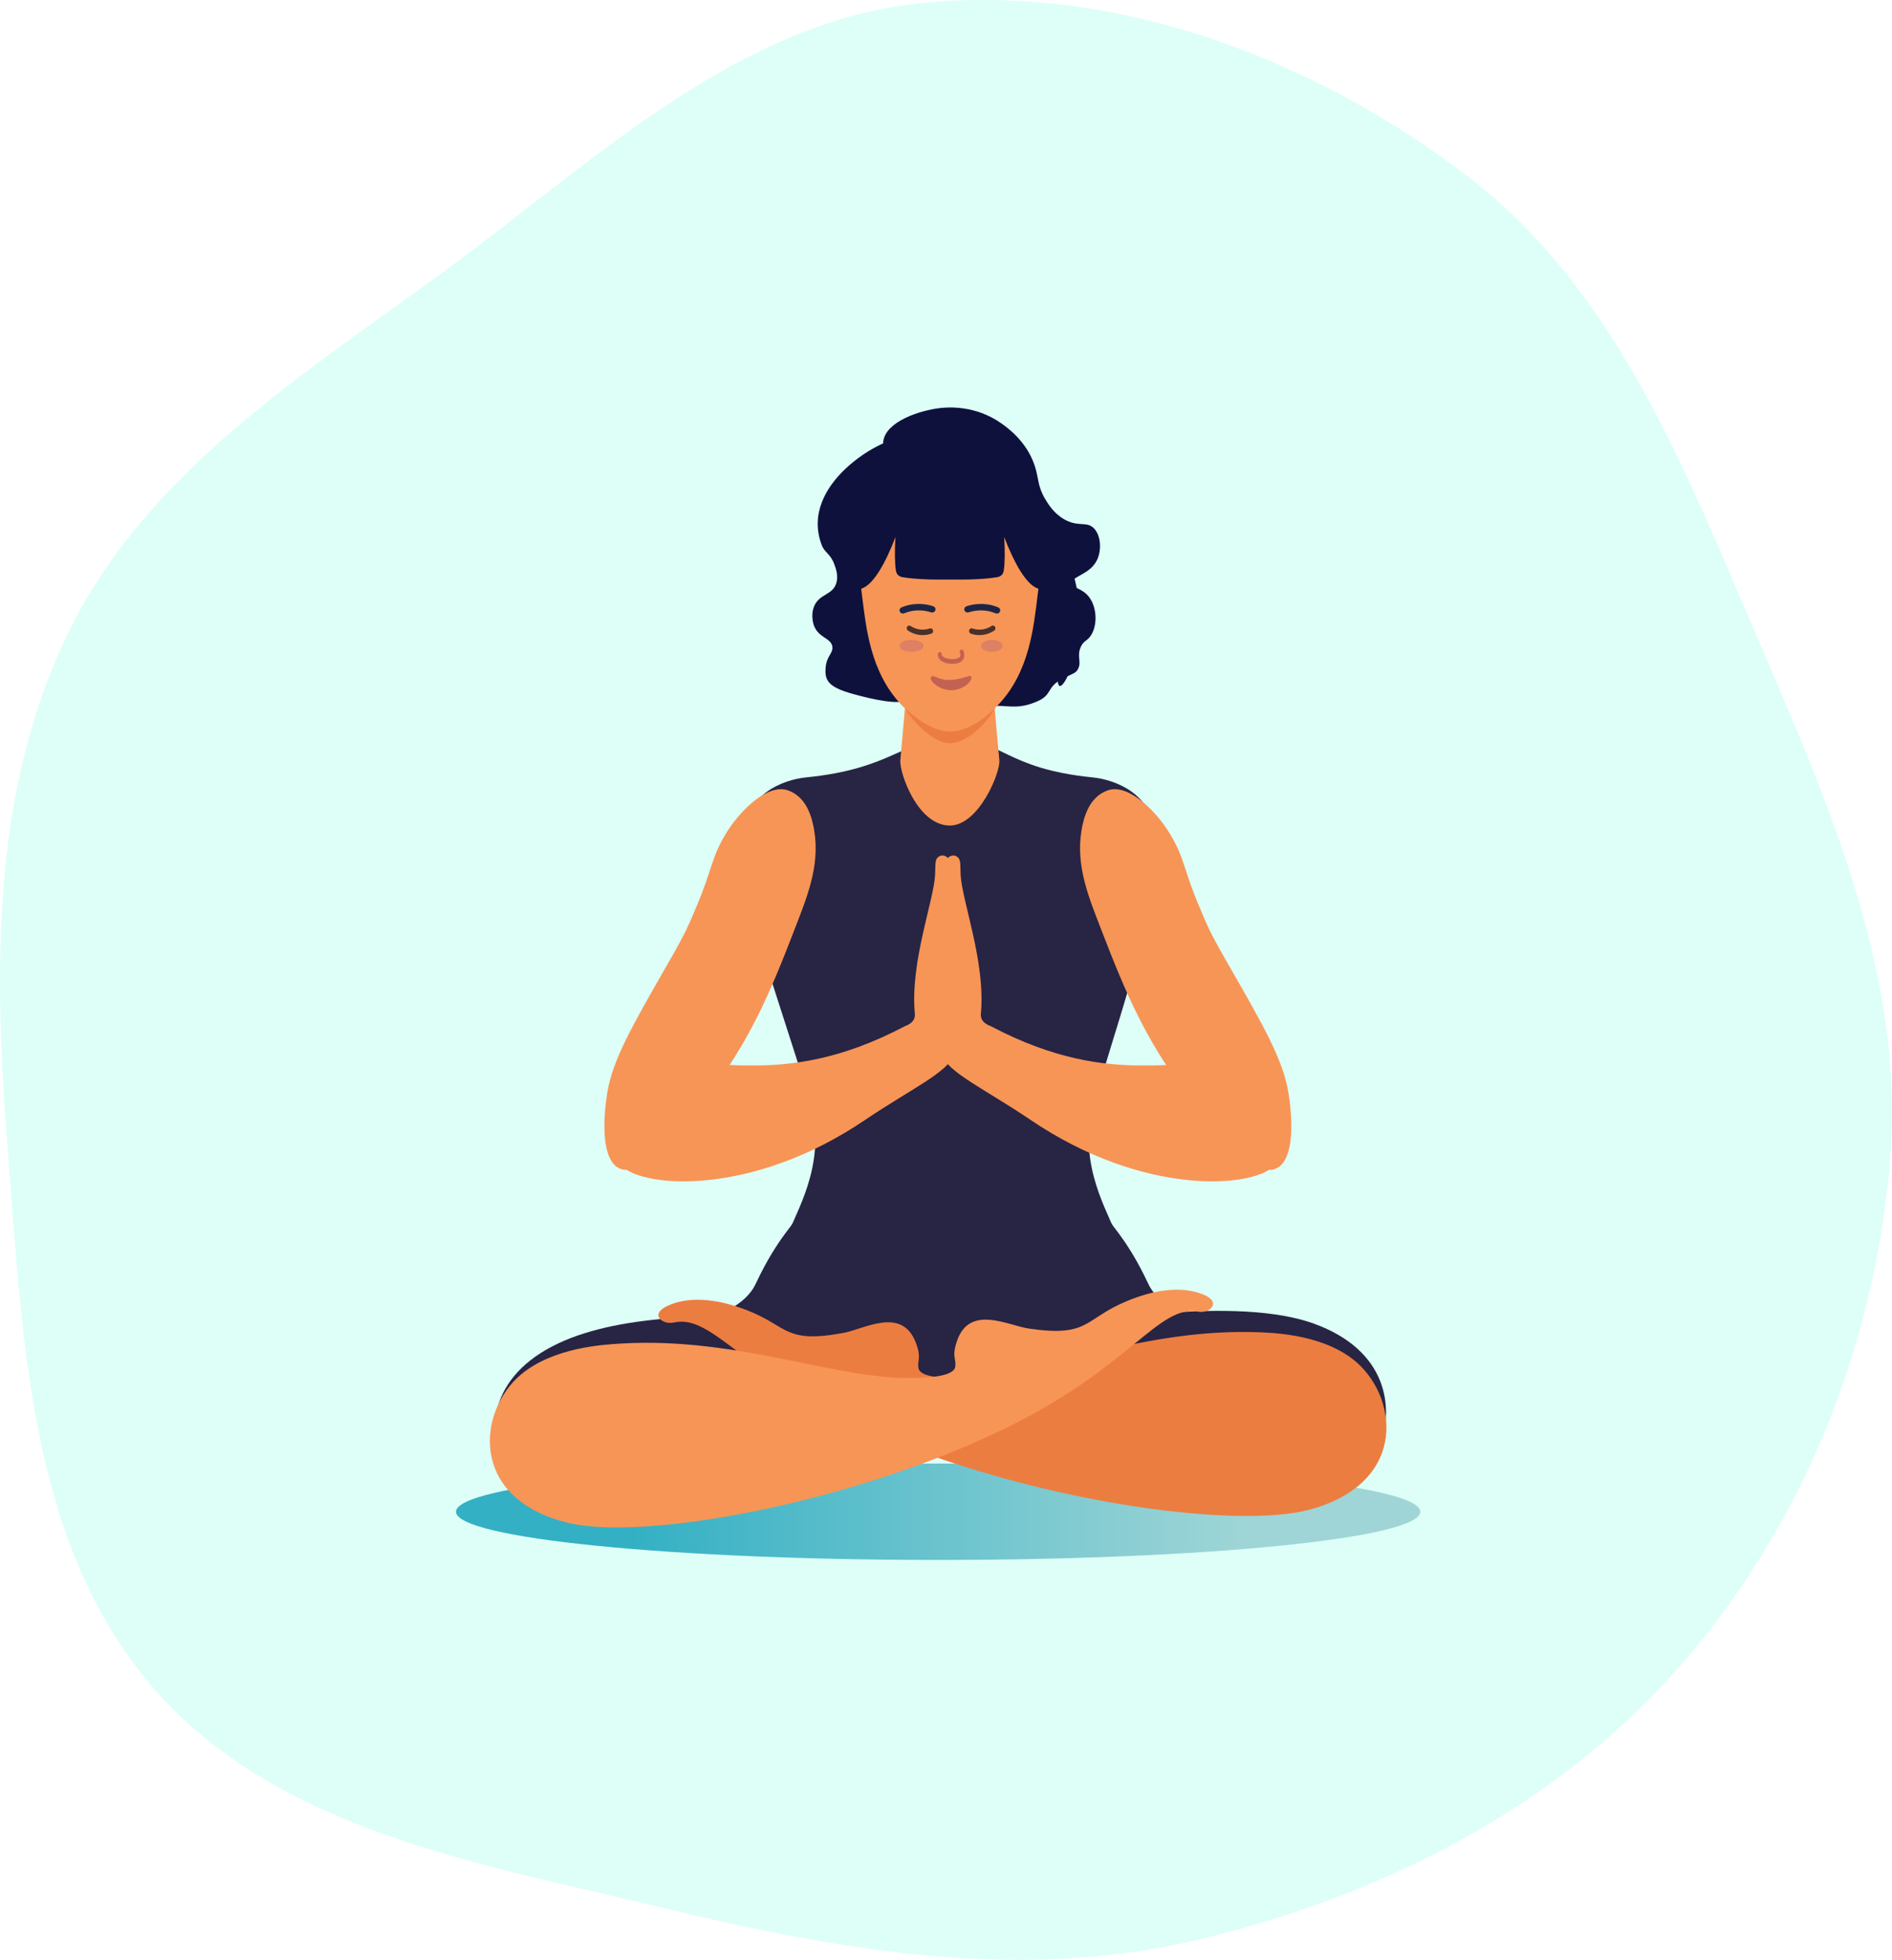 <svg width="195" height="202" viewBox="0 0 195 202" fill="none" xmlns="http://www.w3.org/2000/svg">
<path fill-rule="evenodd" clip-rule="evenodd" d="M95.397 0.273C115.291 -1.568 135.451 6.069 151.311 18.207C166.541 29.863 173.655 48.35 181.226 65.96C188.636 83.194 196.298 100.694 194.814 119.392C193.277 138.765 185.711 157.571 172.804 172.112C159.974 186.565 142.103 195.542 123.282 199.975C105.102 204.257 86.634 201.073 68.479 196.683C49.514 192.098 28.596 188.722 15.816 173.993C3.035 159.264 2.345 138.129 0.811 118.698C-0.641 100.317 -0.988 81.405 7.2 64.88C15.261 48.613 31.114 38.708 45.767 27.974C61.365 16.548 76.137 2.055 95.397 0.273Z" fill="#DDFFF7"/>
<path d="M96.691 160.786C124.135 160.786 146.382 158.562 146.382 155.818C146.382 153.075 124.135 150.851 96.691 150.851C69.247 150.851 47 153.075 47 155.818C47 158.562 69.247 160.786 96.691 160.786Z" fill="url(#paint0_linear_1837_11)"/>
<path d="M109.709 53.541C108.62 52.93 108.042 51.968 107.732 51.454C106.924 50.11 107.068 49.302 106.645 48.01C105.818 45.475 103.783 44.045 103.187 43.627C100.524 41.756 97.725 41.96 96.864 42.062C94.797 42.305 91.292 43.438 91.034 45.506C90.904 46.542 91.625 47.54 92.417 48.636C92.638 48.942 93.514 50.114 94.789 50.932C98.261 53.153 101.276 50.518 103.088 52.289C104.753 53.916 104.032 57.923 103.583 60.429C103.05 63.39 101.972 65.59 102.99 66.69C103.646 67.4 102.258 66.384 102.613 67.281C102.847 67.877 100.99 67.024 100.539 67.469C99.964 68.034 101.463 71.467 101.599 71.75C102.197 72.999 100.876 72.74 102.613 72.746C104.107 72.751 105.084 73.118 107.009 72.244C108.381 71.621 107.936 70.876 109.214 70.133C110.493 69.389 110.815 69.479 111.09 68.986C111.514 68.229 110.95 67.671 111.386 66.69C111.7 65.984 112.068 66.102 112.473 65.438C113.122 64.373 113.048 62.63 112.275 61.577C111.544 60.58 110.533 60.669 110.497 60.115C110.448 59.361 112.328 59.258 113.067 57.715C113.55 56.705 113.471 55.232 112.77 54.48C112.024 53.679 111.178 54.366 109.709 53.541Z" fill="#0F113D"/>
<path d="M92.537 45.303C91.135 45.071 82.283 49.826 84.692 56.183C84.986 56.969 85.586 57.061 85.987 58.158C86.154 58.615 86.432 59.379 86.186 60.133C85.783 61.369 84.421 61.193 83.896 62.523C83.517 63.481 83.876 64.446 83.896 64.498C84.398 65.793 85.689 65.746 85.788 66.68C85.862 67.374 85.173 67.61 85.091 68.864C85.073 69.145 85.048 69.522 85.191 69.903C85.404 70.473 85.961 70.968 87.68 71.462C90.011 72.132 92.767 72.699 93.55 72.11C94.759 71.202 92.709 68.487 92.458 66.371C91.296 56.55 91.976 55.063 92.757 53.795C93.842 52.033 95.141 51.84 95.246 50.261C95.357 48.548 94.263 45.588 92.537 45.303Z" fill="#0F113D"/>
<path d="M106.684 52.755C102.426 48.844 96.433 48.528 92.272 50.417C91.172 50.917 88.194 52.269 87.973 54.593C87.739 57.037 90.665 59.417 92.988 60.27C95.901 61.339 99.729 60.694 100.235 60.604C101.253 60.422 102.19 60.153 103.503 60.437C103.593 60.458 105.329 60.855 106.687 62.191C109.744 65.195 108.55 70.626 109.236 70.708C109.888 70.787 111.995 65.981 110.988 60.688C110.649 58.934 109.661 55.49 106.684 52.755Z" fill="#0F113D"/>
<path d="M123.167 136.747C122.064 135.052 119.484 134.743 118.331 132.287C116.053 127.434 114.221 126.075 113.883 125.043C113.156 122.816 111.643 119.036 109.237 117.145C106.007 114.599 101.651 115.147 98.119 117.524C94.585 115.147 90.229 114.603 86.999 117.145C84.596 119.036 83.08 122.816 82.353 125.043C82.016 126.075 80.183 127.44 77.905 132.287C76.752 134.743 74.171 135.052 73.069 136.747C72.29 137.945 72.226 139.443 72.405 140.174C73.45 144.355 89.336 149.7 98.119 143.169C106.902 149.699 122.793 144.354 123.831 140.174C124.012 139.447 123.946 137.945 123.167 136.747Z" fill="#282444"/>
<path d="M103.514 139.433C102.791 140.483 101.852 141.365 100.761 142.022C98.927 143.112 76.521 156.83 59.799 156.266C56.962 156.17 53.572 154.955 52.183 152.222C49.89 147.737 50.38 141.821 57.582 138.444C70.816 132.26 99.817 138.254 103.514 139.433Z" fill="#282444"/>
<path d="M76.576 144.874C78.501 145.795 118.196 156.437 134.8 154.367C137.624 154.015 140.886 152.501 142.03 149.66C143.912 144.986 142.893 139.138 135.419 136.43C120.202 130.911 75.784 144.49 76.576 144.874Z" fill="#282444"/>
<path d="M69.435 136.316C73.492 135.403 76.506 141.673 89.583 147.484C105.627 154.614 127.256 157.756 135.092 155.571C145.364 152.702 144.035 143.628 139.402 140.072C135.967 137.435 130.881 137.336 128.957 137.297C116.732 137.052 106.584 142.064 98.651 142.012C98.089 142.012 94.816 142.133 94.656 140.989C94.536 140.14 94.996 139.964 94.385 138.377C92.947 134.64 89.076 136.98 86.98 137.375C80.783 138.542 81.257 136.67 76.888 135.007C73.673 133.785 70.915 133.637 68.837 134.578C66.89 135.454 68.265 136.578 69.435 136.316Z" fill="#EC7D40"/>
<path d="M112.777 113.54C116.744 100.333 119.278 93.728 118.9 85.713C118.714 81.828 114.938 80.356 112.6 80.126C103.575 79.227 103.073 76.067 98.307 76.2H97.94C93.173 76.067 92.116 79.232 83.086 80.126C80.746 80.356 76.971 81.828 76.786 85.713C76.402 93.728 79.499 100.333 83.466 113.54C85.234 119.429 82.395 124.283 81.391 126.781C80.851 128.129 89.616 131.368 97.819 131.6H98.416C106.63 131.368 115.389 128.129 114.844 126.781C113.847 124.283 111.008 119.429 112.777 113.54Z" fill="#282444"/>
<path d="M102.996 78.351C102.201 70.057 102.073 63.709 99.967 64.642C99.22 64.964 98.522 65.391 97.894 65.909C97.267 65.391 96.569 64.964 95.823 64.642C93.717 63.709 93.583 70.057 92.794 78.351C92.673 79.614 94.565 85.09 97.894 85.09C100.882 85.086 103.123 79.614 102.996 78.351Z" fill="#F79556"/>
<path d="M93.266 72.92C93.236 73.266 95.781 76.593 97.872 76.593C100.282 76.593 102.549 73.271 102.519 72.925C101.608 73.813 99.831 75.311 97.872 75.311C96.132 75.311 94.21 73.808 93.266 72.92Z" fill="#EC7D40"/>
<path d="M103.496 55.352C103.599 56.869 103.557 58.128 103.455 58.796C103.389 59.225 103.145 59.472 102.582 59.518C102.582 59.518 101.185 59.78 98.124 59.737H97.667C94.605 59.78 93.209 59.518 93.209 59.518C92.647 59.472 92.401 59.219 92.335 58.796C92.234 58.127 92.186 56.867 92.296 55.352C91.354 57.794 90.096 60.267 88.76 60.682C88.787 60.918 88.817 61.163 88.849 61.417C89.254 64.562 89.662 69.316 92.982 72.727C93.76 73.525 95.931 75.399 97.874 75.399C100.067 75.399 102.03 73.525 102.803 72.727C106.124 69.316 106.536 64.562 106.935 61.417C106.968 61.163 106.998 60.918 107.025 60.682C105.695 60.267 104.436 57.794 103.496 55.352Z" fill="#F79556"/>
<path d="M99.011 66.984L98.998 66.995C98.959 67.029 98.932 67.078 98.92 67.132C98.909 67.187 98.914 67.245 98.934 67.296C98.985 67.425 99.017 67.581 98.951 67.679C98.846 67.836 98.472 67.973 97.962 67.927C97.483 67.885 97.156 67.706 97.079 67.551C97.065 67.524 97.059 67.493 97.06 67.462C97.063 67.416 97.054 67.37 97.034 67.33C97.015 67.29 96.986 67.257 96.951 67.235L96.933 67.225C96.904 67.211 96.872 67.204 96.841 67.207C96.81 67.21 96.78 67.222 96.753 67.242C96.727 67.262 96.705 67.289 96.69 67.321C96.675 67.353 96.667 67.388 96.667 67.425C96.659 67.559 96.686 67.692 96.743 67.809C96.985 68.297 97.716 68.397 97.934 68.418C97.985 68.422 98.059 68.427 98.151 68.427C98.479 68.427 99.007 68.364 99.254 67.993C99.415 67.754 99.425 67.436 99.289 67.081C99.279 67.05 99.263 67.023 99.243 67.001C99.222 66.979 99.197 66.963 99.171 66.953C99.144 66.944 99.115 66.942 99.088 66.947C99.06 66.952 99.034 66.965 99.011 66.984Z" fill="#C36252"/>
<path d="M96.178 62.486C95.429 62.239 94.617 62.184 93.834 62.328C93.518 62.388 93.212 62.48 92.92 62.603C92.829 62.645 92.761 62.717 92.73 62.803C92.699 62.89 92.707 62.984 92.754 63.065C92.791 63.136 92.859 63.192 92.942 63.219C93.025 63.247 93.117 63.244 93.197 63.211C93.444 63.108 93.702 63.03 93.968 62.979C94.634 62.858 95.324 62.906 95.961 63.117C96.045 63.142 96.138 63.137 96.218 63.102C96.298 63.068 96.359 63.006 96.389 62.931C96.408 62.89 96.418 62.845 96.418 62.8C96.418 62.755 96.407 62.711 96.388 62.67C96.368 62.628 96.34 62.591 96.303 62.559C96.267 62.528 96.225 62.503 96.178 62.486Z" fill="#1C2546"/>
<path d="M102.882 62.603C102.59 62.48 102.283 62.388 101.967 62.328C101.185 62.184 100.372 62.239 99.622 62.486C99.576 62.503 99.533 62.528 99.497 62.559C99.461 62.591 99.433 62.628 99.413 62.67C99.394 62.711 99.383 62.755 99.383 62.8C99.383 62.845 99.393 62.889 99.412 62.931C99.442 63.006 99.503 63.067 99.583 63.102C99.663 63.137 99.756 63.142 99.84 63.116C100.477 62.906 101.167 62.858 101.832 62.979C102.098 63.03 102.357 63.108 102.603 63.211C102.684 63.244 102.776 63.247 102.859 63.219C102.942 63.192 103.01 63.136 103.047 63.065C103.094 62.984 103.102 62.89 103.072 62.803C103.041 62.717 102.972 62.645 102.882 62.603Z" fill="#1C2546"/>
<path d="M102.225 65.956C101.611 65.956 101.113 66.232 101.113 66.574C101.113 66.916 101.611 67.192 102.225 67.192C102.839 67.192 103.337 66.916 103.337 66.574C103.337 66.232 102.839 65.956 102.225 65.956Z" fill="#DD8064"/>
<path d="M93.947 65.956C93.265 65.956 92.711 66.232 92.711 66.574C92.711 66.916 93.265 67.192 93.947 67.192C94.629 67.192 95.182 66.916 95.182 66.574C95.182 66.232 94.629 65.956 93.947 65.956Z" fill="#DD8064"/>
<path d="M97.653 70.076C96.553 70.05 96.13 69.39 95.937 69.843C95.801 70.162 96.763 71.133 98.028 71.145C99.21 71.157 100.357 70.162 100.083 69.703C99.963 69.502 99.147 70.11 97.653 70.076Z" fill="#C36252"/>
<path d="M95.098 65.462C94.993 65.462 94.888 65.456 94.783 65.444C94.357 65.393 93.946 65.24 93.579 64.996C93.548 64.977 93.521 64.95 93.5 64.918C93.479 64.885 93.465 64.849 93.458 64.81C93.451 64.772 93.451 64.732 93.459 64.693C93.467 64.655 93.482 64.618 93.504 64.587C93.542 64.531 93.598 64.492 93.661 64.479C93.724 64.465 93.789 64.478 93.843 64.515C94.139 64.712 94.471 64.837 94.815 64.881C95.159 64.926 95.507 64.888 95.837 64.772C95.898 64.751 95.963 64.756 96.021 64.785C96.079 64.814 96.124 64.866 96.149 64.93C96.163 64.966 96.171 65.005 96.171 65.044C96.17 65.083 96.163 65.122 96.148 65.158C96.133 65.194 96.112 65.226 96.085 65.252C96.058 65.278 96.026 65.297 95.992 65.309C95.703 65.41 95.401 65.462 95.098 65.462Z" fill="#49302A"/>
<path d="M100.951 65.462C101.056 65.462 101.161 65.456 101.265 65.444C101.691 65.393 102.103 65.24 102.469 64.997C102.501 64.977 102.527 64.95 102.548 64.918C102.569 64.885 102.583 64.849 102.591 64.81C102.598 64.772 102.597 64.732 102.589 64.693C102.581 64.655 102.566 64.619 102.544 64.587C102.506 64.531 102.45 64.492 102.387 64.479C102.324 64.465 102.259 64.479 102.205 64.516C101.908 64.712 101.577 64.837 101.233 64.881C100.889 64.926 100.541 64.889 100.211 64.773C100.151 64.751 100.085 64.756 100.027 64.785C99.969 64.814 99.924 64.866 99.899 64.93C99.885 64.966 99.877 65.005 99.877 65.044C99.878 65.084 99.885 65.122 99.9 65.158C99.915 65.194 99.937 65.226 99.963 65.252C99.99 65.278 100.022 65.297 100.056 65.309C100.345 65.41 100.647 65.462 100.951 65.462Z" fill="#49302A"/>
<path d="M97.915 89.662C97.775 89.704 98.262 88.448 97.275 88.19C97.161 88.166 97.044 88.171 96.933 88.205C96.823 88.239 96.723 88.301 96.643 88.385C96.344 88.661 96.419 89.23 96.379 90.118C96.251 92.851 93.789 99.151 94.288 104.468C94.379 105.435 93.407 105.696 93.195 105.807C80.202 112.625 73.159 108.213 67.551 110.3C62.749 112.079 61.278 117.626 64.116 120.208C66.319 122.423 77.488 123.353 89.189 115.415C93.746 112.327 97.778 110.491 98.299 108.714C98.813 106.967 98.537 96.134 98.577 92.572C98.604 90.185 98.399 89.52 97.915 89.662Z" fill="#F79556"/>
<path d="M81.201 81.46C83.218 82.161 83.721 84.419 83.92 85.613C84.538 89.327 83.097 92.661 81.853 95.896C79.209 102.771 77.289 107.069 73.294 112.519C70.755 115.982 66.246 121.598 63.819 120.421C61.951 119.513 62.15 115.329 62.596 112.603C63.144 109.269 65.068 105.874 68.893 99.219C70.712 96.056 70.952 95.407 71.803 93.389C73.43 89.534 73.304 88.427 74.79 85.962C76.212 83.597 79.094 80.728 81.201 81.46Z" fill="#F79556"/>
<path d="M97.467 89.662C97.608 89.704 97.121 88.448 98.108 88.19C98.221 88.166 98.339 88.171 98.449 88.205C98.56 88.239 98.66 88.301 98.74 88.385C99.038 88.661 98.964 89.23 99.004 90.118C99.131 92.851 101.594 99.151 101.095 104.468C101.004 105.435 101.976 105.696 102.188 105.807C115.181 112.625 122.224 108.213 127.832 110.3C132.633 112.079 134.104 117.626 131.267 120.208C129.064 122.423 117.895 123.353 106.193 115.415C101.637 112.327 97.605 110.491 97.084 108.714C96.57 106.967 96.846 96.134 96.806 92.572C96.779 90.185 96.983 89.52 97.467 89.662Z" fill="#F79556"/>
<path d="M114.181 81.46C112.165 82.161 111.662 84.419 111.463 85.613C110.845 89.327 112.286 92.661 113.53 95.896C116.174 102.771 118.094 107.069 122.089 112.519C124.628 115.982 129.137 121.598 131.564 120.421C133.432 119.513 133.233 115.329 132.787 112.603C132.239 109.269 130.315 105.874 126.49 99.219C124.671 96.056 124.431 95.407 123.58 93.389C121.953 89.534 122.086 88.427 120.593 85.962C119.171 83.597 116.289 80.728 114.181 81.46Z" fill="#F79556"/>
<path d="M123.483 135.195C119.392 134.446 116.624 140.823 103.78 147.137C88.023 154.882 66.531 158.861 58.617 156.977C48.241 154.509 49.221 145.39 53.713 141.657C57.046 138.888 62.122 138.593 64.043 138.479C76.249 137.76 86.583 142.373 94.509 142.015C95.07 141.989 98.347 141.988 98.462 140.838C98.549 139.984 98.083 139.828 98.632 138.218C99.924 134.428 103.883 136.616 105.993 136.929C112.228 137.856 111.685 136.002 115.984 134.173C119.15 132.825 121.898 132.571 124.015 133.424C125.992 134.241 124.661 135.412 123.483 135.195Z" fill="#F79556"/>
<defs>
<linearGradient id="paint0_linear_1837_11" x1="47" y1="155.818" x2="146.382" y2="155.818" gradientUnits="userSpaceOnUse">
<stop offset="0.18" stop-color="#33B0C4"/>
<stop offset="0.48" stop-color="#67C2CD"/>
<stop offset="0.82" stop-color="#9FD5D6"/>
</linearGradient>
</defs>
</svg>
